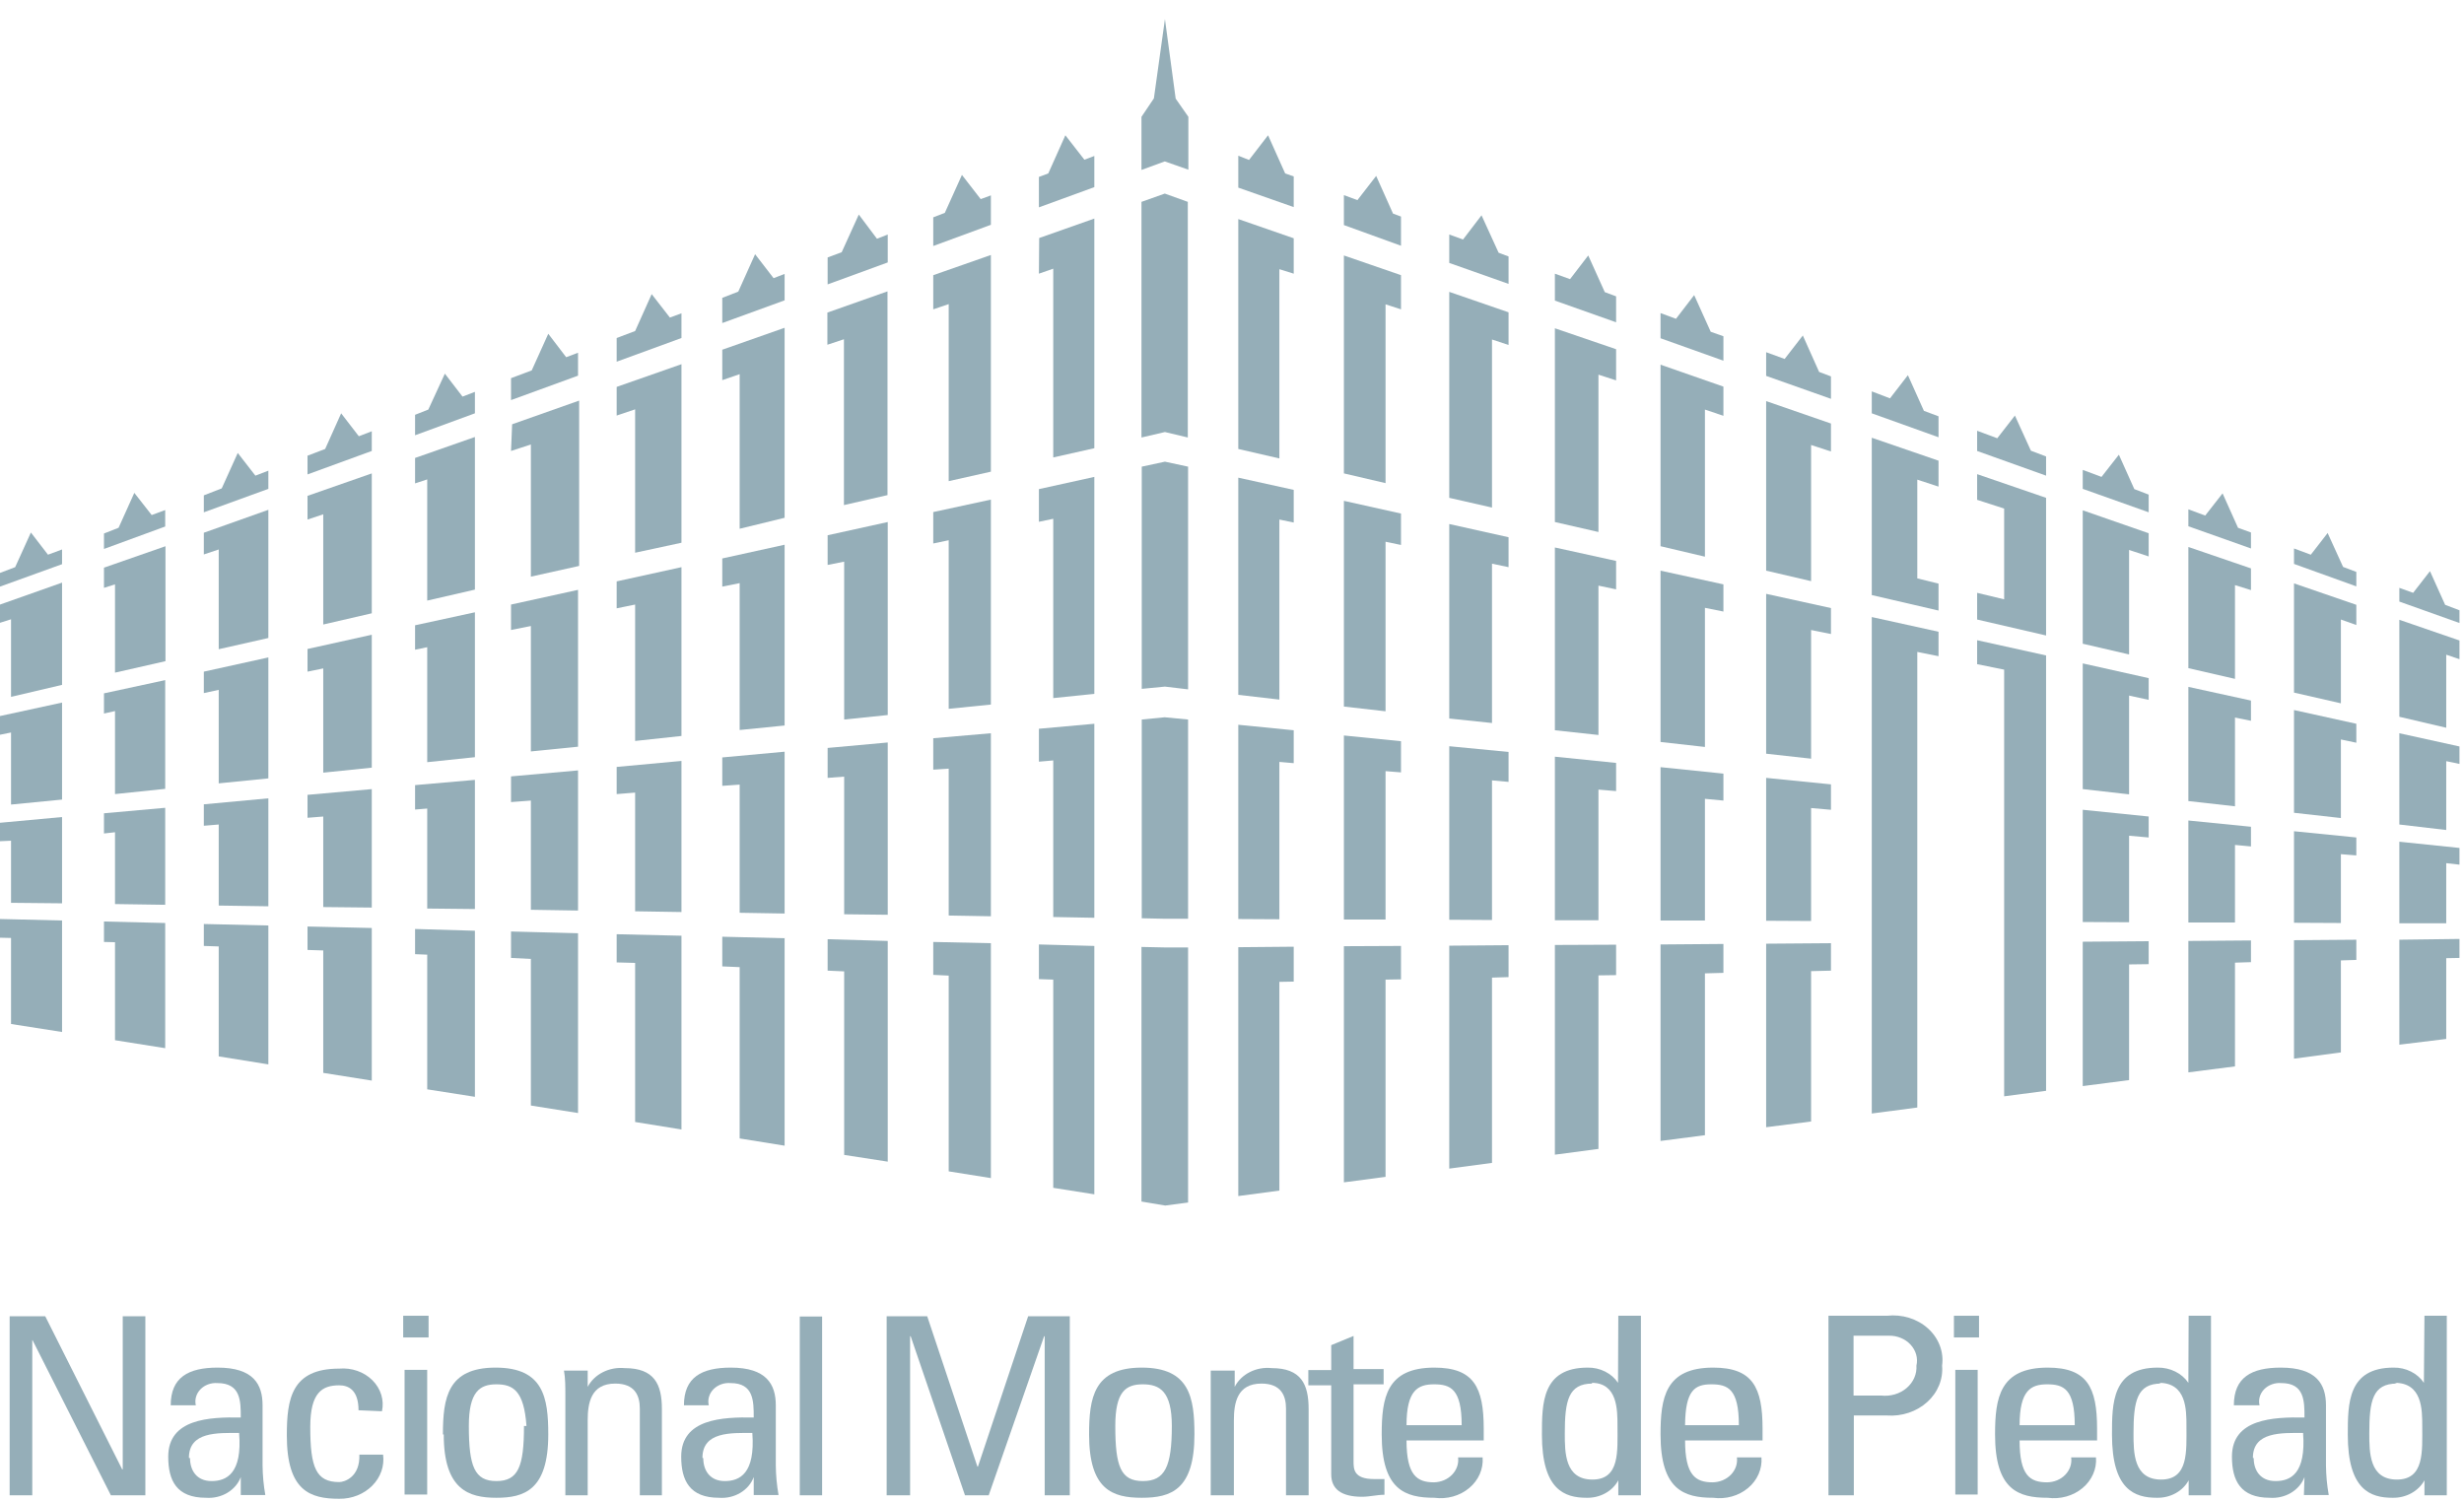 <svg width="123" height="75" viewBox="0 0 123 75" fill="none" xmlns="http://www.w3.org/2000/svg">
<path d="M25.51 47.82L26.501 47.87V55.189L28.855 55.563V46.588L25.51 46.501V47.82Z" fill="#95AEB8"/>
<path d="M25.51 31.45L26.501 31.251V37.512L28.855 37.276V29.446L25.51 30.18V31.45Z" fill="#95AEB8"/>
<path d="M25.51 22.512L26.501 22.188V28.786L28.91 28.251V19.998L25.565 21.18L25.51 22.512Z" fill="#95AEB8"/>
<path d="M27.369 16.662L26.543 18.491L25.51 18.878V19.973L28.855 18.753V17.608L28.263 17.832L27.369 16.662Z" fill="#95AEB8"/>
<path d="M25.51 40.04L26.501 39.965V45.417L28.855 45.455V38.459L25.51 38.758V40.04Z" fill="#95AEB8"/>
<path d="M15.351 47.422L16.136 47.447V53.559L18.559 53.944V46.326L15.351 46.252V47.422Z" fill="#95AEB8"/>
<path d="M15.351 25.936L16.136 25.674V31.176L18.559 30.616V23.633L15.351 24.753V25.936Z" fill="#95AEB8"/>
<path d="M17.03 20.633L16.232 22.413L15.351 22.749V23.683L18.559 22.512V21.529L17.912 21.778L17.03 20.633Z" fill="#95AEB8"/>
<path d="M15.351 33.529L16.136 33.368V38.571L18.559 38.322V31.687L15.351 32.397V33.529Z" fill="#95AEB8"/>
<path d="M15.351 40.824L16.136 40.762V45.281L18.559 45.306V39.393L15.351 39.679V40.824Z" fill="#95AEB8"/>
<path d="M20.72 47.633L21.326 47.657V54.38L23.707 54.753V46.463L20.72 46.376V47.633Z" fill="#95AEB8"/>
<path d="M20.72 24.131L21.326 23.932V29.982L23.707 29.434V21.815L20.72 22.861V24.131Z" fill="#95AEB8"/>
<path d="M22.207 18.653L21.381 20.446L20.72 20.707V21.728L23.707 20.633V19.562L23.088 19.799L22.207 18.653Z" fill="#95AEB8"/>
<path d="M20.72 40.413L21.326 40.363V45.355L23.707 45.38V38.932L20.72 39.193V40.413Z" fill="#95AEB8"/>
<path d="M20.72 32.434L21.326 32.309V38.048L23.707 37.799V30.566L20.72 31.214V32.434Z" fill="#95AEB8"/>
<path d="M1.542 26.583L0.757 28.313L0 28.6V29.284L3.098 28.164V27.43L2.395 27.691L1.542 26.583Z" fill="#95AEB8"/>
<path d="M0 46.811L0.551 46.824V51.118L3.098 51.517V45.952L0 45.877V46.811Z" fill="#95AEB8"/>
<path d="M0 41.994L0.551 41.969V45.069L3.098 45.094V40.787L0 41.073V41.994Z" fill="#95AEB8"/>
<path d="M0 31.09L0.551 30.915V34.787L3.098 34.189V29.085L0 30.181V31.09Z" fill="#95AEB8"/>
<path d="M0 36.679L0.551 36.567V40.164L3.098 39.915V35.073L0 35.745V36.679Z" fill="#95AEB8"/>
<path d="M5.19 29.346L5.741 29.172V33.579L8.26 33.006V27.268L5.19 28.338V29.346Z" fill="#95AEB8"/>
<path d="M5.19 47.023L5.741 47.036V51.928L8.247 52.326V46.077L5.19 46.002V47.023Z" fill="#95AEB8"/>
<path d="M6.705 24.604L5.92 26.346L5.19 26.633V27.404L8.247 26.284V25.462L7.572 25.711L6.705 24.604Z" fill="#95AEB8"/>
<path d="M5.19 41.608L5.741 41.546V45.131L8.247 45.168V40.326L5.19 40.6V41.608Z" fill="#95AEB8"/>
<path d="M5.19 35.62L5.741 35.496V39.641L8.247 39.38V33.952L5.19 34.612V35.62Z" fill="#95AEB8"/>
<path d="M10.175 27.678L10.918 27.429V32.409L13.396 31.849V25.45L10.175 26.595V27.678Z" fill="#95AEB8"/>
<path d="M10.175 34.599L10.918 34.438V39.106L13.396 38.857V32.819L10.175 33.529V34.599Z" fill="#95AEB8"/>
<path d="M11.868 22.612L11.069 24.38L10.175 24.728V25.575L13.396 24.404V23.496L12.749 23.745L11.868 22.612Z" fill="#95AEB8"/>
<path d="M10.175 47.222L10.918 47.247V52.736L13.396 53.135V46.201L10.175 46.127V47.222Z" fill="#95AEB8"/>
<path d="M10.175 41.222L10.918 41.16V45.206L13.396 45.243V39.853L10.175 40.152V41.222Z" fill="#95AEB8"/>
<path d="M46.587 27.131L47.358 26.969V35.384L49.464 35.172V24.94L46.587 25.562V27.131Z" fill="#95AEB8"/>
<path d="M48.019 8.732L47.165 10.625L46.587 10.849V12.28L49.464 11.222V9.753L48.955 9.94L48.019 8.732Z" fill="#95AEB8"/>
<path d="M46.587 38.422L47.358 38.372V45.704L49.464 45.741V36.604L46.587 36.853V38.422Z" fill="#95AEB8"/>
<path d="M46.587 15.442L47.358 15.181V24.019L49.464 23.546V12.729L46.587 13.737V15.442Z" fill="#95AEB8"/>
<path d="M46.587 48.666L47.358 48.703V58.475L49.464 58.811V47.085L46.587 47.023V48.666Z" fill="#95AEB8"/>
<path d="M41.314 38.832L42.14 38.77V45.641L44.315 45.666V37.065L41.314 37.338V38.832Z" fill="#95AEB8"/>
<path d="M41.314 28.201L42.14 28.039V35.919L44.315 35.695V26.06L41.314 26.72V28.201Z" fill="#95AEB8"/>
<path d="M41.302 17.209L42.128 16.936V25.214L44.303 24.716V14.545L41.302 15.604V17.209Z" fill="#95AEB8"/>
<path d="M42.87 10.711L42.016 12.591L41.314 12.852V14.197L44.315 13.101V11.707L43.778 11.919L42.87 10.711Z" fill="#95AEB8"/>
<path d="M41.314 48.455L42.14 48.492V57.654L44.315 57.99V46.973L41.314 46.886V48.455Z" fill="#95AEB8"/>
<path d="M51.861 26.048L52.577 25.898V34.849L54.628 34.637V23.807L51.861 24.417V26.048Z" fill="#95AEB8"/>
<path d="M53.182 6.753L52.329 8.658L51.861 8.832V10.351L54.628 9.342V7.786L54.132 7.973L53.182 6.753Z" fill="#95AEB8"/>
<path d="M51.861 48.878L52.577 48.903V59.297L54.628 59.621V47.222L51.861 47.148V48.878Z" fill="#95AEB8"/>
<path d="M51.861 13.662L52.577 13.413V22.836L54.628 22.375V10.911L51.875 11.882L51.861 13.662Z" fill="#95AEB8"/>
<path d="M51.861 38.023L52.577 37.961V45.778L54.628 45.816V36.131L51.861 36.38V38.023Z" fill="#95AEB8"/>
<path d="M36.055 29.285L36.923 29.11V36.442L39.167 36.218V27.193L36.055 27.878V29.285Z" fill="#95AEB8"/>
<path d="M36.055 18.977L36.923 18.678V26.396L39.167 25.848V16.363L36.055 17.458V18.977Z" fill="#95AEB8"/>
<path d="M36.055 39.23L36.923 39.168V45.566L39.167 45.604V37.525L36.055 37.811V39.23Z" fill="#95AEB8"/>
<path d="M37.694 12.69L36.854 14.558L36.055 14.869V16.126L39.167 14.993V13.674L38.616 13.886L37.694 12.69Z" fill="#95AEB8"/>
<path d="M36.055 48.243L36.923 48.28V56.832L39.167 57.193V46.837L36.055 46.762V48.243Z" fill="#95AEB8"/>
<path d="M30.783 39.641L31.705 39.567V45.492L34.018 45.529V37.986L30.783 38.285V39.641Z" fill="#95AEB8"/>
<path d="M32.531 14.683L31.705 16.525L30.783 16.874V18.056L34.018 16.874V15.641L33.44 15.853L32.531 14.683Z" fill="#95AEB8"/>
<path d="M30.783 30.367L31.705 30.18V36.989L34.018 36.74V28.313L30.783 29.023V30.367Z" fill="#95AEB8"/>
<path d="M30.783 20.745L31.705 20.434V27.592L34.018 27.094V18.181L30.783 19.314V20.745Z" fill="#95AEB8"/>
<path d="M30.783 48.044L31.705 48.069V56.011L34.018 56.384V46.712L30.783 46.637V48.044Z" fill="#95AEB8"/>
<path d="M112.366 42.255V41.272L109.241 40.96V46.052H111.568V42.18L112.366 42.255Z" fill="#95AEB8"/>
<path d="M112.366 48.031V46.948L109.241 46.973V53.533L111.568 53.235V48.056L112.366 48.031Z" fill="#95AEB8"/>
<path d="M112.366 29.458V28.375L109.241 27.305V33.355L111.568 33.89V29.209L112.366 29.458Z" fill="#95AEB8"/>
<path d="M112.366 26.583L111.719 26.347L110.948 24.629L110.081 25.737L109.241 25.426V26.272L112.366 27.38V26.583Z" fill="#95AEB8"/>
<path d="M112.366 35.982V34.973L109.241 34.289V39.99L111.568 40.251V35.82L112.366 35.982Z" fill="#95AEB8"/>
<path d="M96.769 32.757V31.537L93.437 30.803V55.587L95.709 55.288V32.545L96.769 32.757Z" fill="#95AEB8"/>
<path d="M96.769 20.782L96.039 20.509L95.24 18.729L94.346 19.886L93.437 19.538V20.633L96.769 21.828V20.782Z" fill="#95AEB8"/>
<path d="M95.709 23.944L96.769 24.292V22.998L93.437 21.852V29.707L96.769 30.479V29.135L95.709 28.873V23.944Z" fill="#95AEB8"/>
<path d="M69.936 27.205V25.637L67.086 25.002V35.272L69.165 35.508V27.044L69.936 27.205Z" fill="#95AEB8"/>
<path d="M69.936 38.558V37.002L67.086 36.716V45.903H69.165V38.496L69.936 38.558Z" fill="#95AEB8"/>
<path d="M69.936 10.811L69.537 10.662L68.697 8.782L67.761 9.99L67.086 9.741V11.235L69.936 12.268V10.811Z" fill="#95AEB8"/>
<path d="M69.936 15.442V13.736L67.086 12.753V23.633L69.165 24.118V15.193L69.936 15.442Z" fill="#95AEB8"/>
<path d="M69.936 48.89V47.222L67.086 47.235V59.023L69.165 58.749V48.903L69.936 48.89Z" fill="#95AEB8"/>
<path d="M107.259 34.936V33.853L103.968 33.118V39.392L106.281 39.654V34.724L107.259 34.936Z" fill="#95AEB8"/>
<path d="M107.259 27.778V26.62L103.968 25.475V32.135L106.281 32.67V27.454L107.259 27.778Z" fill="#95AEB8"/>
<path d="M107.259 41.807V40.761L103.968 40.425V46.027L106.281 46.039V41.72L107.259 41.807Z" fill="#95AEB8"/>
<path d="M107.259 48.131V46.986L103.968 47.011V54.218L106.281 53.919V48.144L107.259 48.131Z" fill="#95AEB8"/>
<path d="M107.259 24.691L106.543 24.417L105.772 22.699L104.905 23.807L103.968 23.458V24.404L107.259 25.574V24.691Z" fill="#95AEB8"/>
<path d="M117.625 28.55L116.964 28.301L116.193 26.608L115.353 27.691L114.514 27.38V28.151L117.625 29.272V28.55Z" fill="#95AEB8"/>
<path d="M117.625 31.201V30.193L114.514 29.123V34.575L116.854 35.11V30.927L117.625 31.201Z" fill="#95AEB8"/>
<path d="M117.625 42.703V41.807L114.514 41.496V46.065L116.854 46.077V42.641L117.625 42.703Z" fill="#95AEB8"/>
<path d="M117.625 37.077V36.131L114.514 35.446V40.575L116.854 40.837V36.915L117.625 37.077Z" fill="#95AEB8"/>
<path d="M117.625 47.919V46.911L114.514 46.936V52.849L116.854 52.538V47.944L117.625 47.919Z" fill="#95AEB8"/>
<path d="M122.774 38.135V37.264L119.772 36.604V41.16L122.113 41.434V37.998L122.774 38.135Z" fill="#95AEB8"/>
<path d="M122.774 32.907V31.973L119.772 30.94V35.782L122.113 36.33V32.683L122.774 32.907Z" fill="#95AEB8"/>
<path d="M122.774 30.466L122.058 30.193L121.301 28.512L120.461 29.595L119.772 29.346V30.031L122.774 31.101V30.466Z" fill="#95AEB8"/>
<path d="M122.774 43.164V42.33L119.772 42.019V46.089H122.113V43.089L122.774 43.164Z" fill="#95AEB8"/>
<path d="M122.774 47.82V46.873L119.772 46.911V52.151L122.113 51.865V47.832L122.774 47.82Z" fill="#95AEB8"/>
<path d="M100.582 20.745L99.701 21.878L98.696 21.504V22.513L102.138 23.745V22.787L101.38 22.5L100.582 20.745Z" fill="#95AEB8"/>
<path d="M98.696 33.156L100.045 33.429V54.728L102.138 54.454V32.72L98.696 31.96V33.156Z" fill="#95AEB8"/>
<path d="M98.696 24.952L100.045 25.388V29.919L98.696 29.595V30.927L102.138 31.724V24.852L98.696 23.67V24.952Z" fill="#95AEB8"/>
<path d="M58.152 0.952L57.601 4.911L56.981 5.832V8.483L58.138 8.06H58.152L59.322 8.471V5.832L58.688 4.923L58.152 0.952Z" fill="#95AEB8"/>
<path d="M56.995 23.296V34.388L58.152 34.276L59.308 34.413V23.296L58.152 23.047L56.995 23.296Z" fill="#95AEB8"/>
<path d="M58.138 9.666L56.981 10.077V21.84L58.152 21.567L59.294 21.84V10.376V10.077L58.152 9.666H58.138Z" fill="#95AEB8"/>
<path d="M58.152 45.865H59.308V35.919L58.138 35.807L56.995 35.919V45.84L58.152 45.865Z" fill="#95AEB8"/>
<path d="M58.138 47.297L56.981 47.272V59.982L58.166 60.181L59.308 60.031V47.297H58.152" fill="#95AEB8"/>
<path d="M75.305 17.222V15.591L72.345 14.57V24.852L74.479 25.338V16.948L75.305 17.222Z" fill="#95AEB8"/>
<path d="M75.305 39.032V37.538L72.345 37.252V45.915L74.479 45.928V38.957L75.305 39.032Z" fill="#95AEB8"/>
<path d="M75.305 12.803L74.809 12.616L73.956 10.748L73.033 11.956L72.345 11.707V13.126L75.305 14.172V12.803Z" fill="#95AEB8"/>
<path d="M75.305 28.313V26.819L72.345 26.16V35.869L74.479 36.093V28.139L75.305 28.313Z" fill="#95AEB8"/>
<path d="M75.305 48.778V47.185L72.345 47.209V58.338L74.479 58.052V48.803L75.305 48.778Z" fill="#95AEB8"/>
<path d="M64.581 8.807L64.154 8.658L63.3 6.753L62.35 7.985L61.814 7.774V9.367L64.581 10.338V8.807Z" fill="#95AEB8"/>
<path d="M64.581 49.002V47.26L61.814 47.285V59.708L63.865 59.434V49.015L64.581 49.002Z" fill="#95AEB8"/>
<path d="M64.581 13.662V11.895L61.814 10.936V22.413L63.865 22.886V13.438L64.581 13.662Z" fill="#95AEB8"/>
<path d="M64.581 26.085V24.455L61.814 23.845V34.687L63.865 34.924V25.936L64.581 26.085Z" fill="#95AEB8"/>
<path d="M64.581 38.098V36.455L61.814 36.181V45.878L63.865 45.89V38.035L64.581 38.098Z" fill="#95AEB8"/>
<path d="M86.031 39.965V38.62L82.892 38.297V45.953H85.108V39.878L86.031 39.965Z" fill="#95AEB8"/>
<path d="M86.031 20.757V19.3L82.892 18.205V27.267L85.108 27.79V20.446L86.031 20.757Z" fill="#95AEB8"/>
<path d="M86.031 48.566V47.123L82.892 47.148V56.957L85.108 56.67V48.591L86.031 48.566Z" fill="#95AEB8"/>
<path d="M86.031 30.529V29.172L82.892 28.488V37.04L85.108 37.289V30.343L86.031 30.529Z" fill="#95AEB8"/>
<path d="M86.031 16.786L85.397 16.562L84.571 14.732L83.663 15.915L82.892 15.629V16.886L86.031 18.006V16.786Z" fill="#95AEB8"/>
<path d="M91.4 31.65V30.355L88.164 29.645V37.625L90.408 37.874V31.451L91.4 31.65Z" fill="#95AEB8"/>
<path d="M91.4 22.538V21.143L88.164 20.023V28.488L90.408 29.011V22.214L91.4 22.538Z" fill="#95AEB8"/>
<path d="M91.4 40.425V39.156L88.164 38.832V45.965L90.408 45.977V40.338L91.4 40.425Z" fill="#95AEB8"/>
<path d="M91.4 48.455V47.085L88.164 47.11V56.272L90.408 55.986V48.48L91.4 48.455Z" fill="#95AEB8"/>
<path d="M91.4 18.79L90.808 18.566L89.995 16.748L89.087 17.919L88.164 17.582V18.765L91.4 19.91V18.79Z" fill="#95AEB8"/>
<path d="M80.674 14.794L80.109 14.583L79.283 12.753L78.375 13.935L77.618 13.662V15.006L80.674 16.089V14.794Z" fill="#95AEB8"/>
<path d="M80.674 48.679V47.16L77.618 47.173V57.642L79.793 57.355V48.691L80.674 48.679Z" fill="#95AEB8"/>
<path d="M80.674 18.989V17.433L77.618 16.388V26.06L79.793 26.558V18.703L80.674 18.989Z" fill="#95AEB8"/>
<path d="M80.674 29.421V28.002L77.618 27.33V36.455L79.793 36.691V29.235L80.674 29.421Z" fill="#95AEB8"/>
<path d="M80.674 39.492V38.085L77.618 37.774V45.94H79.793V39.417L80.674 39.492Z" fill="#95AEB8"/>
<path d="M7.256 65.708V74.646H5.535L1.625 66.903H1.611V74.646H0.482V65.708H2.258L6.099 73.351H6.127V65.708H7.256Z" fill="#95AEB8"/>
<path d="M12.019 73.737C11.898 74.059 11.662 74.335 11.348 74.523C11.033 74.71 10.659 74.797 10.284 74.77C8.811 74.77 8.398 73.912 8.398 72.716C8.398 70.824 10.45 70.737 12.019 70.762C12.019 69.941 12.019 69.044 10.849 69.044C10.691 69.033 10.533 69.056 10.387 69.11C10.24 69.164 10.11 69.248 10.006 69.356C9.902 69.463 9.827 69.591 9.787 69.729C9.746 69.868 9.743 70.012 9.775 70.152H8.522C8.522 68.758 9.403 68.272 10.863 68.272C12.652 68.272 13.107 69.106 13.107 70.152V73.152C13.112 73.648 13.158 74.144 13.244 74.633H12.019V73.737ZM9.486 72.791C9.486 73.401 9.816 73.936 10.56 73.936C11.303 73.936 12.102 73.563 11.936 71.534C10.863 71.534 9.431 71.459 9.431 72.779L9.486 72.791Z" fill="#95AEB8"/>
<path d="M17.897 70.401C17.897 69.368 17.374 69.156 16.933 69.156C16.08 69.156 15.488 69.517 15.488 71.235C15.488 73.264 15.777 73.986 16.933 73.986C17.195 73.986 17.98 73.737 17.939 72.617H19.123C19.16 72.895 19.131 73.178 19.038 73.445C18.944 73.713 18.789 73.959 18.581 74.168C18.374 74.376 18.12 74.543 17.835 74.655C17.551 74.768 17.244 74.824 16.933 74.82C15.474 74.82 14.318 74.422 14.318 71.658C14.318 69.828 14.552 68.322 16.933 68.322C17.241 68.296 17.55 68.334 17.838 68.435C18.126 68.536 18.384 68.696 18.591 68.903C18.798 69.109 18.949 69.357 19.032 69.626C19.114 69.894 19.127 70.177 19.067 70.451L17.897 70.401Z" fill="#95AEB8"/>
<path d="M20.127 65.683H21.394V66.766H20.127V65.683ZM21.325 74.608H20.196V68.384H21.325V74.608Z" fill="#95AEB8"/>
<path d="M22.11 71.609C22.11 69.779 22.344 68.272 24.739 68.272C27.135 68.272 27.369 69.779 27.369 71.609C27.369 74.397 26.157 74.77 24.78 74.77C23.404 74.77 22.151 74.372 22.151 71.609H22.11ZM26.281 71.185C26.157 69.418 25.607 69.106 24.78 69.106C23.954 69.106 23.404 69.468 23.404 71.185C23.404 73.215 23.693 73.936 24.78 73.936C25.868 73.936 26.157 73.215 26.157 71.185H26.281Z" fill="#95AEB8"/>
<path d="M31.939 74.646V70.314C31.939 69.654 31.678 69.069 30.714 69.069C29.489 69.069 29.337 70.052 29.337 70.911V74.646H28.222V69.667C28.222 69.231 28.222 68.795 28.153 68.422H29.337V69.231C29.5 68.922 29.765 68.666 30.096 68.499C30.426 68.332 30.806 68.261 31.182 68.297C32.669 68.297 33.041 69.106 33.041 70.339V74.646H31.939Z" fill="#95AEB8"/>
<path d="M37.625 73.737C37.506 74.06 37.27 74.338 36.956 74.525C36.641 74.713 36.266 74.799 35.891 74.77C34.431 74.77 34.005 73.912 34.005 72.716C34.005 70.824 36.056 70.737 37.625 70.762C37.625 69.941 37.625 69.044 36.469 69.044C36.31 69.031 36.15 69.052 36.002 69.106C35.854 69.159 35.722 69.243 35.616 69.35C35.51 69.458 35.434 69.587 35.393 69.726C35.352 69.865 35.348 70.011 35.381 70.152H34.142C34.142 68.758 35.023 68.272 36.483 68.272C38.259 68.272 38.727 69.106 38.727 70.152V73.152C38.732 73.648 38.778 74.144 38.864 74.633H37.625V73.737ZM35.106 72.791C35.106 73.401 35.436 73.936 36.18 73.936C36.923 73.936 37.708 73.563 37.556 71.534C36.496 71.534 35.065 71.459 35.065 72.779L35.106 72.791Z" fill="#95AEB8"/>
<path d="M41.039 65.721H39.924V74.646H41.039V65.721Z" fill="#95AEB8"/>
<path d="M45.431 74.646H44.261V65.708H46.285L48.791 73.214H48.818L51.324 65.708H53.403V74.646H52.15V66.704H52.122L49.355 74.646H48.171L45.459 66.704H45.431V74.646Z" fill="#95AEB8"/>
<path d="M54.366 71.609C54.366 69.779 54.6 68.272 56.995 68.272C59.391 68.272 59.625 69.779 59.625 71.609C59.625 74.372 58.455 74.77 56.995 74.77C55.536 74.77 54.366 74.372 54.366 71.609ZM58.496 71.185C58.496 69.468 57.904 69.106 57.051 69.106C56.197 69.106 55.674 69.468 55.674 71.185C55.674 73.215 55.949 73.936 57.051 73.936C58.152 73.936 58.496 73.215 58.496 71.185Z" fill="#95AEB8"/>
<path d="M64.196 74.646V70.314C64.196 69.654 63.934 69.069 62.971 69.069C61.745 69.069 61.594 70.052 61.594 70.911V74.646H60.438V69.666V68.421H61.635V69.231C61.795 68.919 62.059 68.661 62.391 68.494C62.722 68.326 63.103 68.257 63.48 68.297C64.953 68.297 65.325 69.106 65.325 70.338V74.646H64.196Z" fill="#95AEB8"/>
<path d="M66.453 68.396V67.151L67.568 66.691V68.346H69.069V69.106H67.568V72.94C67.568 73.338 67.568 73.836 68.6 73.836H69.11V74.62C68.738 74.62 68.366 74.72 67.995 74.72C66.935 74.72 66.453 74.322 66.453 73.6V69.156H65.31V68.396H66.453Z" fill="#95AEB8"/>
<path d="M70.212 71.907C70.212 73.65 70.735 73.999 71.588 73.999C71.76 73.994 71.928 73.958 72.084 73.892C72.239 73.826 72.377 73.731 72.49 73.614C72.602 73.497 72.686 73.36 72.738 73.212C72.789 73.064 72.805 72.908 72.786 72.754H74.011C74.033 73.038 73.984 73.323 73.868 73.588C73.752 73.853 73.572 74.091 73.341 74.284C73.11 74.477 72.834 74.622 72.533 74.706C72.232 74.79 71.914 74.812 71.602 74.77C70.143 74.77 68.973 74.372 68.973 71.609C68.973 69.779 69.207 68.272 71.602 68.272C73.571 68.272 74.066 69.256 74.066 71.322V71.907H70.212ZM72.965 71.148C72.965 69.331 72.4 69.106 71.588 69.106C70.776 69.106 70.212 69.405 70.212 71.148H72.965Z" fill="#95AEB8"/>
<path d="M80.784 65.683H81.913V74.645H80.784V73.898C80.641 74.166 80.416 74.391 80.135 74.545C79.854 74.7 79.53 74.778 79.201 74.77C78.1 74.77 76.971 74.371 76.971 71.621C76.971 70.064 76.971 68.272 79.256 68.272C79.56 68.267 79.86 68.335 80.126 68.469C80.391 68.602 80.614 68.796 80.77 69.031L80.784 65.683ZM79.49 69.069C78.292 69.069 78.113 69.928 78.113 71.558C78.113 72.504 78.113 73.861 79.49 73.861C80.867 73.861 80.743 72.454 80.743 71.197C80.743 70.363 80.743 69.031 79.449 69.031L79.49 69.069Z" fill="#95AEB8"/>
<path d="M84.117 71.907C84.117 73.65 84.64 73.999 85.494 73.999C85.666 73.996 85.836 73.961 85.993 73.896C86.15 73.83 86.29 73.736 86.404 73.619C86.518 73.501 86.604 73.364 86.656 73.215C86.707 73.066 86.724 72.909 86.705 72.754H87.93C87.952 73.038 87.903 73.323 87.787 73.588C87.671 73.853 87.491 74.091 87.26 74.284C87.029 74.477 86.753 74.622 86.452 74.706C86.151 74.79 85.833 74.812 85.521 74.77C84.062 74.77 82.892 74.372 82.892 71.609C82.892 69.779 83.126 68.272 85.521 68.272C87.49 68.272 87.985 69.256 87.985 71.322V71.907H84.117ZM86.802 71.148C86.802 69.331 86.251 69.106 85.425 69.106C84.599 69.106 84.131 69.405 84.117 71.148H86.802Z" fill="#95AEB8"/>
<path d="M91.275 74.646V65.683H94.193C94.566 65.641 94.945 65.676 95.3 65.786C95.656 65.896 95.978 66.078 96.244 66.318C96.51 66.558 96.711 66.85 96.833 67.172C96.955 67.493 96.994 67.836 96.947 68.173C96.976 68.506 96.924 68.842 96.796 69.156C96.668 69.47 96.466 69.755 96.204 69.991C95.943 70.228 95.627 70.41 95.28 70.526C94.933 70.642 94.562 70.689 94.193 70.662H92.541V74.646H91.275ZM92.527 69.666H93.904C94.133 69.692 94.365 69.672 94.585 69.608C94.804 69.544 95.005 69.436 95.173 69.294C95.341 69.151 95.473 68.977 95.558 68.783C95.643 68.589 95.68 68.381 95.666 68.173C95.708 67.99 95.703 67.801 95.653 67.62C95.602 67.439 95.507 67.27 95.375 67.127C95.243 66.983 95.077 66.868 94.889 66.791C94.701 66.713 94.496 66.675 94.29 66.679H92.527V69.666Z" fill="#95AEB8"/>
<path d="M97.538 65.683H98.791V66.766H97.538V65.683ZM98.723 74.608H97.607V68.384H98.723V74.608Z" fill="#95AEB8"/>
<path d="M100.816 71.907C100.816 73.65 101.325 73.999 102.193 73.999C102.365 73.996 102.535 73.961 102.691 73.896C102.847 73.83 102.986 73.736 103.099 73.618C103.212 73.501 103.296 73.363 103.347 73.214C103.397 73.065 103.412 72.908 103.39 72.754H104.629C104.651 73.038 104.603 73.323 104.486 73.588C104.37 73.853 104.19 74.091 103.959 74.284C103.728 74.477 103.452 74.622 103.151 74.706C102.85 74.79 102.532 74.812 102.22 74.77C100.747 74.77 99.591 74.372 99.591 71.609C99.591 69.779 99.825 68.272 102.22 68.272C104.189 68.272 104.684 69.256 104.684 71.322V71.907H100.816ZM103.569 71.148C103.569 69.331 103.005 69.106 102.193 69.106C101.38 69.106 100.816 69.405 100.816 71.148H103.569Z" fill="#95AEB8"/>
<path d="M109.255 65.683H110.37V74.645H109.255V73.898C109.111 74.165 108.885 74.389 108.604 74.543C108.324 74.698 108 74.776 107.672 74.77C106.557 74.77 105.428 74.371 105.428 71.621C105.428 70.064 105.428 68.272 107.713 68.272C108.019 68.268 108.321 68.336 108.589 68.469C108.857 68.602 109.082 68.796 109.241 69.031L109.255 65.683ZM107.878 69.069C106.681 69.069 106.502 69.928 106.502 71.558C106.502 72.504 106.502 73.861 107.878 73.861C109.255 73.861 109.145 72.454 109.145 71.197C109.145 70.363 109.145 69.031 107.768 69.031L107.878 69.069Z" fill="#95AEB8"/>
<path d="M115.037 73.737C114.915 74.059 114.679 74.335 114.365 74.523C114.051 74.71 113.677 74.797 113.302 74.77C111.843 74.77 111.416 73.912 111.416 72.716C111.416 70.824 113.467 70.737 115.037 70.762C115.037 69.941 115.037 69.044 113.88 69.044C113.722 69.031 113.562 69.052 113.414 69.106C113.265 69.159 113.133 69.243 113.027 69.35C112.922 69.458 112.845 69.587 112.805 69.726C112.764 69.865 112.76 70.011 112.793 70.152H111.512C111.512 68.758 112.393 68.272 113.853 68.272C115.642 68.272 116.11 69.106 116.11 70.152V73.152C116.115 73.648 116.161 74.144 116.248 74.633H115.009L115.037 73.737ZM112.503 72.791C112.503 73.401 112.834 73.936 113.591 73.936C114.348 73.936 115.119 73.563 114.968 71.534C113.894 71.534 112.462 71.459 112.462 72.779L112.503 72.791Z" fill="#95AEB8"/>
<path d="M121.026 65.683H122.141V74.645H121.026V73.898C120.879 74.166 120.651 74.39 120.368 74.545C120.085 74.699 119.759 74.777 119.429 74.77C118.328 74.77 117.199 74.371 117.199 71.621C117.199 70.064 117.199 68.272 119.484 68.272C119.788 68.267 120.088 68.335 120.354 68.469C120.619 68.602 120.842 68.796 120.998 69.031L121.026 65.683ZM119.649 69.069C118.438 69.069 118.273 69.928 118.273 71.558C118.273 72.504 118.273 73.861 119.649 73.861C121.026 73.861 120.916 72.454 120.916 71.197C120.916 70.363 120.916 69.031 119.539 69.031L119.649 69.069Z" fill="#95AEB8"/>
</svg>
